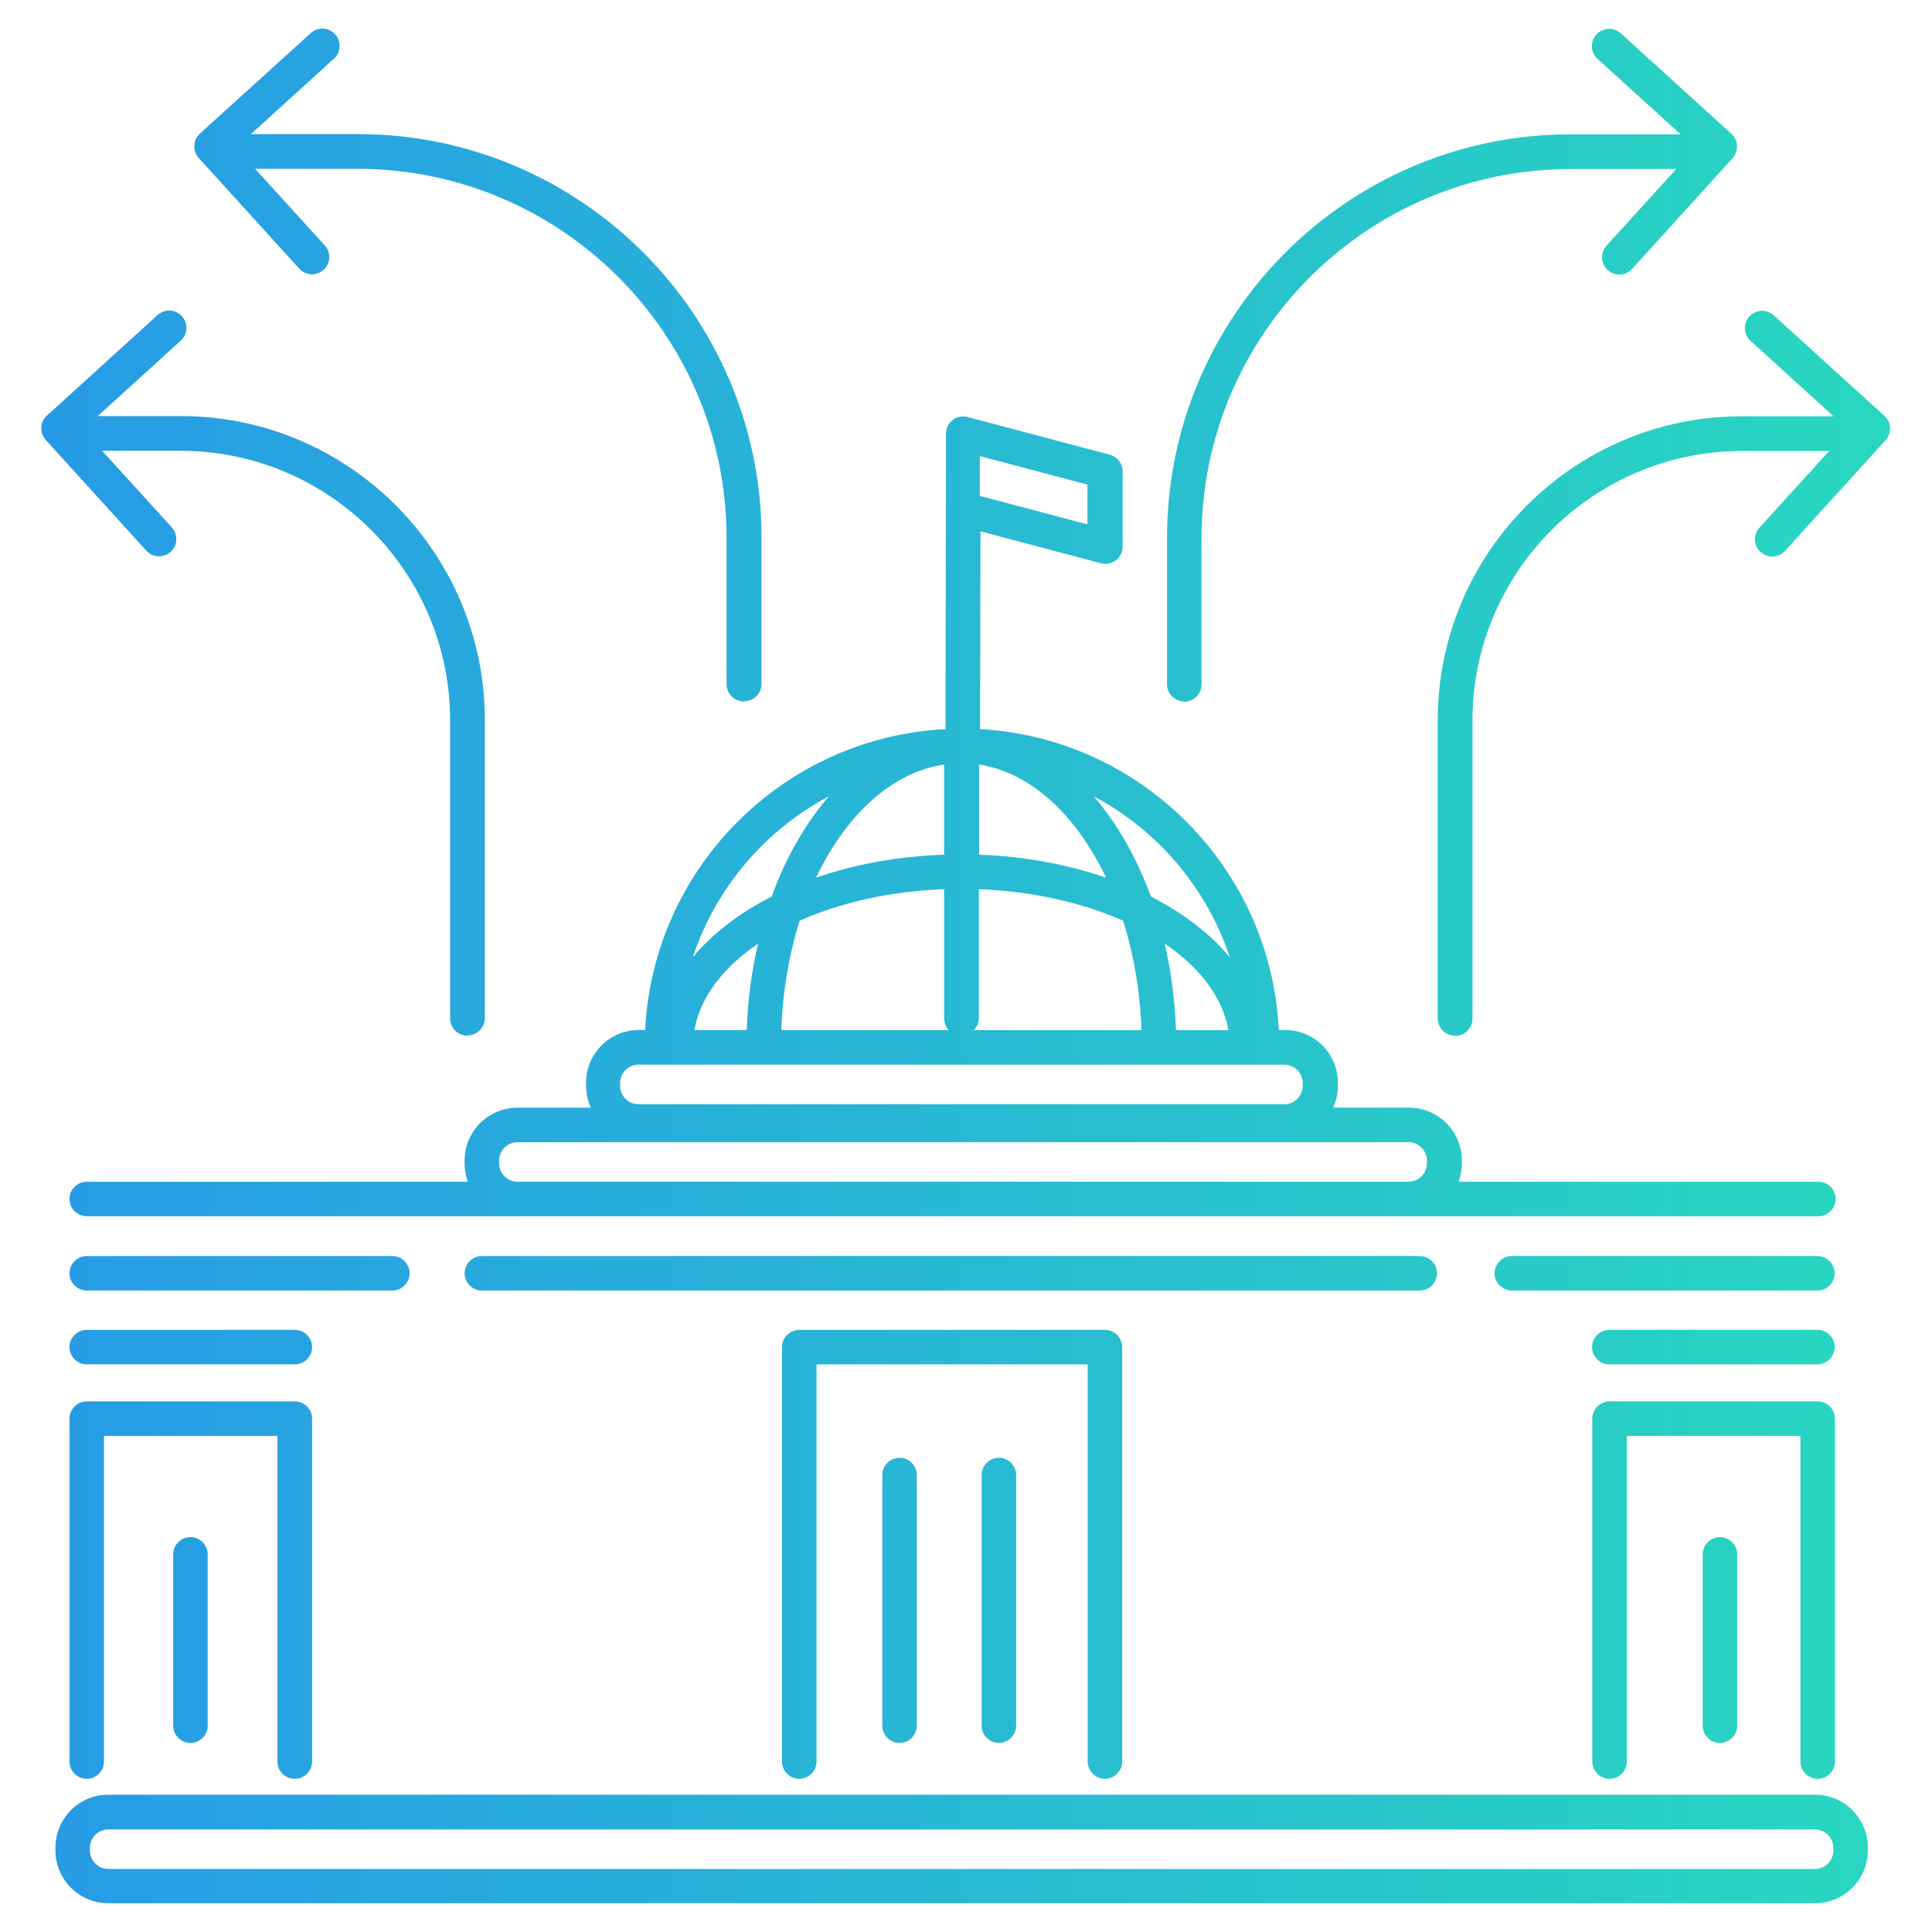 <?xml version="1.0" encoding="UTF-8"?>
<svg xmlns="http://www.w3.org/2000/svg" xmlns:xlink="http://www.w3.org/1999/xlink" id="Form" viewBox="0 0 84 84">
  <defs>
    <linearGradient id="Unbenannter_Verlauf_2" x1="1.81" y1="42" x2="82.19" y2="42" gradientUnits="userSpaceOnUse">
      <stop offset="0" stop-color="#279be6"></stop>
      <stop offset="1" stop-color="#28d7c0"></stop>
    </linearGradient>
  </defs>
  <path d="M78.91,82.75H4.71c-1.27,0-2.3-1.03-2.3-2.3v-.12c0-1.27,1.03-2.3,2.3-2.3H78.91c1.27,0,2.3,1.03,2.3,2.3v.12c0,1.27-1.03,2.3-2.3,2.3Zm-74.2-3.21c-.44,0-.8,.36-.8,.8v.12c0,.44,.36,.8,.8,.8H78.91c.44,0,.8-.36,.8-.8v-.12c0-.44-.36-.8-.8-.8H4.71Zm74.32-2.2c-.41,0-.75-.34-.75-.75v-14.16h-7.55v14.16c0,.41-.34,.75-.75,.75s-.75-.34-.75-.75v-14.91c0-.41,.34-.75,.75-.75h9.05c.41,0,.75,.34,.75,.75v14.91c0,.41-.34,.75-.75,.75Zm-30.99,0c-.41,0-.75-.34-.75-.75v-17.27h-11.79v17.27c0,.41-.34,.75-.75,.75s-.75-.34-.75-.75v-18.02c0-.41,.34-.75,.75-.75h13.29c.41,0,.75,.34,.75,.75v18.02c0,.41-.34,.75-.75,.75Zm-35.23,0c-.41,0-.75-.34-.75-.75v-14.16H4.52v14.16c0,.41-.34,.75-.75,.75s-.75-.34-.75-.75v-14.91c0-.41,.34-.75,.75-.75H12.82c.41,0,.75,.34,.75,.75v14.91c0,.41-.34,.75-.75,.75Zm61.97-1.56c-.41,0-.75-.34-.75-.75v-7.45c0-.41,.34-.75,.75-.75s.75,.34,.75,.75v7.45c0,.41-.34,.75-.75,.75Zm-31.35,0c-.41,0-.75-.34-.75-.75v-10.9c0-.41,.34-.75,.75-.75s.75,.34,.75,.75v10.9c0,.41-.34,.75-.75,.75Zm-4.32,0c-.41,0-.75-.34-.75-.75v-10.9c0-.41,.34-.75,.75-.75s.75,.34,.75,.75v10.9c0,.41-.34,.75-.75,.75Zm-30.83,0c-.41,0-.75-.34-.75-.75v-7.45c0-.41,.34-.75,.75-.75s.75,.34,.75,.75v7.45c0,.41-.34,.75-.75,.75Zm70.74-16.46h-9.05c-.41,0-.75-.34-.75-.75s.34-.75,.75-.75h9.05c.41,0,.75,.34,.75,.75s-.34,.75-.75,.75Zm-66.22,0H3.77c-.41,0-.75-.34-.75-.75s.34-.75,.75-.75H12.82c.41,0,.75,.34,.75,.75s-.34,.75-.75,.75Zm66.22-3.21h-13.29c-.41,0-.75-.34-.75-.75s.34-.75,.75-.75h13.29c.41,0,.75,.34,.75,.75s-.34,.75-.75,.75Zm-17.3,0H20.95c-.41,0-.75-.34-.75-.75s.34-.75,.75-.75H61.73c.41,0,.75,.34,.75,.75s-.34,.75-.75,.75Zm-44.67,0H3.77c-.41,0-.75-.34-.75-.75s.34-.75,.75-.75h13.29c.41,0,.75,.34,.75,.75s-.34,.75-.75,.75Zm61.97-3.23H3.77c-.41,0-.75-.34-.75-.75s.34-.75,.75-.75H20.34c-.09-.25-.14-.52-.14-.8v-.12c0-1.27,1.03-2.3,2.3-2.3h3.19c-.13-.29-.21-.62-.21-.96v-.12c0-1.27,1.03-2.3,2.3-2.3h.27c.35-7.05,6.01-12.72,13.06-13.08l.02-12.85c0-.23,.11-.45,.29-.59,.18-.14,.42-.19,.65-.13l6.18,1.64c.33,.09,.56,.38,.56,.72v3.28c0,.23-.11,.45-.29,.59-.18,.14-.42,.19-.65,.13l-5.24-1.39-.02,8.6c7.01,.39,12.65,6.05,12.99,13.08h.27c1.27,0,2.3,1.03,2.3,2.3v.12c0,.34-.07,.67-.21,.96h3.3c1.27,0,2.3,1.03,2.3,2.3v.12c0,.28-.05,.55-.14,.8h15.64c.41,0,.75,.34,.75,.75s-.34,.75-.75,.75Zm-56.54-1.5H61.24c.44,0,.8-.36,.8-.8v-.12c0-.44-.36-.8-.8-.8H22.5c-.44,0-.8,.36-.8,.8v.12c0,.44,.36,.8,.8,.8Zm5.28-5.09c-.44,0-.8,.36-.8,.8v.12c0,.44,.36,.8,.8,.8h28.08c.44,0,.8-.36,.8-.8v-.12c0-.44-.36-.8-.8-.8H27.77Zm23.37-1.5h2.28c-.25-1.43-1.25-2.73-2.77-3.76,.28,1.19,.44,2.45,.49,3.76Zm-8.78,0h7.28c-.06-1.7-.34-3.31-.8-4.76-1.77-.78-3.92-1.28-6.27-1.37v5.62c-.01,.19-.09,.37-.21,.5Zm-8.38,0h7.28c-.12-.13-.2-.31-.2-.51v-5.62c-2.34,.09-4.51,.58-6.28,1.37-.46,1.45-.74,3.06-.8,4.76Zm-3.78,0h2.28c.04-1.31,.21-2.57,.49-3.76-1.52,1.03-2.52,2.33-2.77,3.76Zm19.85-5.81c1.41,.72,2.58,1.62,3.43,2.64-1-3.02-3.15-5.53-5.92-7,1.02,1.18,1.87,2.67,2.49,4.36Zm-14-4.36c-2.77,1.47-4.92,3.98-5.92,7,.85-1.02,2.02-1.92,3.43-2.64,.62-1.7,1.47-3.18,2.49-4.36Zm6.52,2.54c1.99,.07,3.87,.43,5.53,1-1.29-2.71-3.26-4.57-5.52-4.92v3.91Zm-1.5-3.92c-2.28,.33-4.28,2.19-5.58,4.92,1.67-.58,3.56-.93,5.57-1v-3.92Zm1.54-11.68l4.68,1.24v-1.73l-4.68-1.24v1.73Zm20.66,23.47c-.41,0-.75-.34-.75-.75v-12.96c0-7.29,5.93-13.22,13.22-13.22h3.99l-3.61-3.28c-.31-.28-.33-.75-.05-1.06,.28-.31,.75-.33,1.06-.05l4.81,4.37c.31,.28,.33,.75,.05,1.06l-4.37,4.81c-.28,.31-.75,.33-1.06,.05-.31-.28-.33-.75-.05-1.06l3.03-3.33h-3.79c-6.46,0-11.72,5.26-11.72,11.72v12.96c0,.41-.34,.75-.75,.75Zm-42.94,0c-.41,0-.75-.34-.75-.75v-12.96c0-6.46-5.26-11.72-11.72-11.72h-3.41l3.03,3.33c.28,.31,.26,.78-.05,1.06-.31,.28-.78,.26-1.06-.05l-4.37-4.81c-.28-.31-.26-.78,.05-1.06l4.81-4.37c.31-.28,.78-.26,1.06,.05,.28,.31,.26,.78-.05,1.06l-3.61,3.28h3.61c7.29,0,13.22,5.93,13.22,13.22v12.96c0,.41-.34,.75-.75,.75Zm31.17-14.53c-.41,0-.75-.34-.75-.75v-6.36c0-9.68,7.87-17.55,17.55-17.55h4.78l-3.61-3.28c-.31-.28-.33-.75-.05-1.06,.28-.31,.75-.33,1.06-.05l4.81,4.37c.15,.13,.24,.32,.24,.52,0,.2-.06,.39-.19,.54l-4.37,4.81c-.28,.31-.75,.33-1.06,.05-.31-.28-.33-.75-.05-1.06l3.03-3.33h-4.59c-8.85,0-16.05,7.2-16.05,16.05v6.36c0,.41-.34,.75-.75,.75Zm-19.15,0c-.41,0-.75-.34-.75-.75v-6.36c0-8.85-7.2-16.05-16.05-16.05h-4.45l3.03,3.33c.28,.31,.26,.78-.05,1.06-.31,.28-.78,.26-1.06-.05l-4.37-4.81c-.13-.15-.2-.34-.19-.54,0-.2,.1-.39,.24-.52L13.51,1.44c.31-.28,.78-.26,1.06,.05,.28,.31,.26,.78-.05,1.06l-3.61,3.28h4.65c9.68,0,17.55,7.87,17.55,17.55v6.36c0,.41-.34,.75-.75,.75Z" fill="url(#Unbenannter_Verlauf_2)"></path>
</svg>
